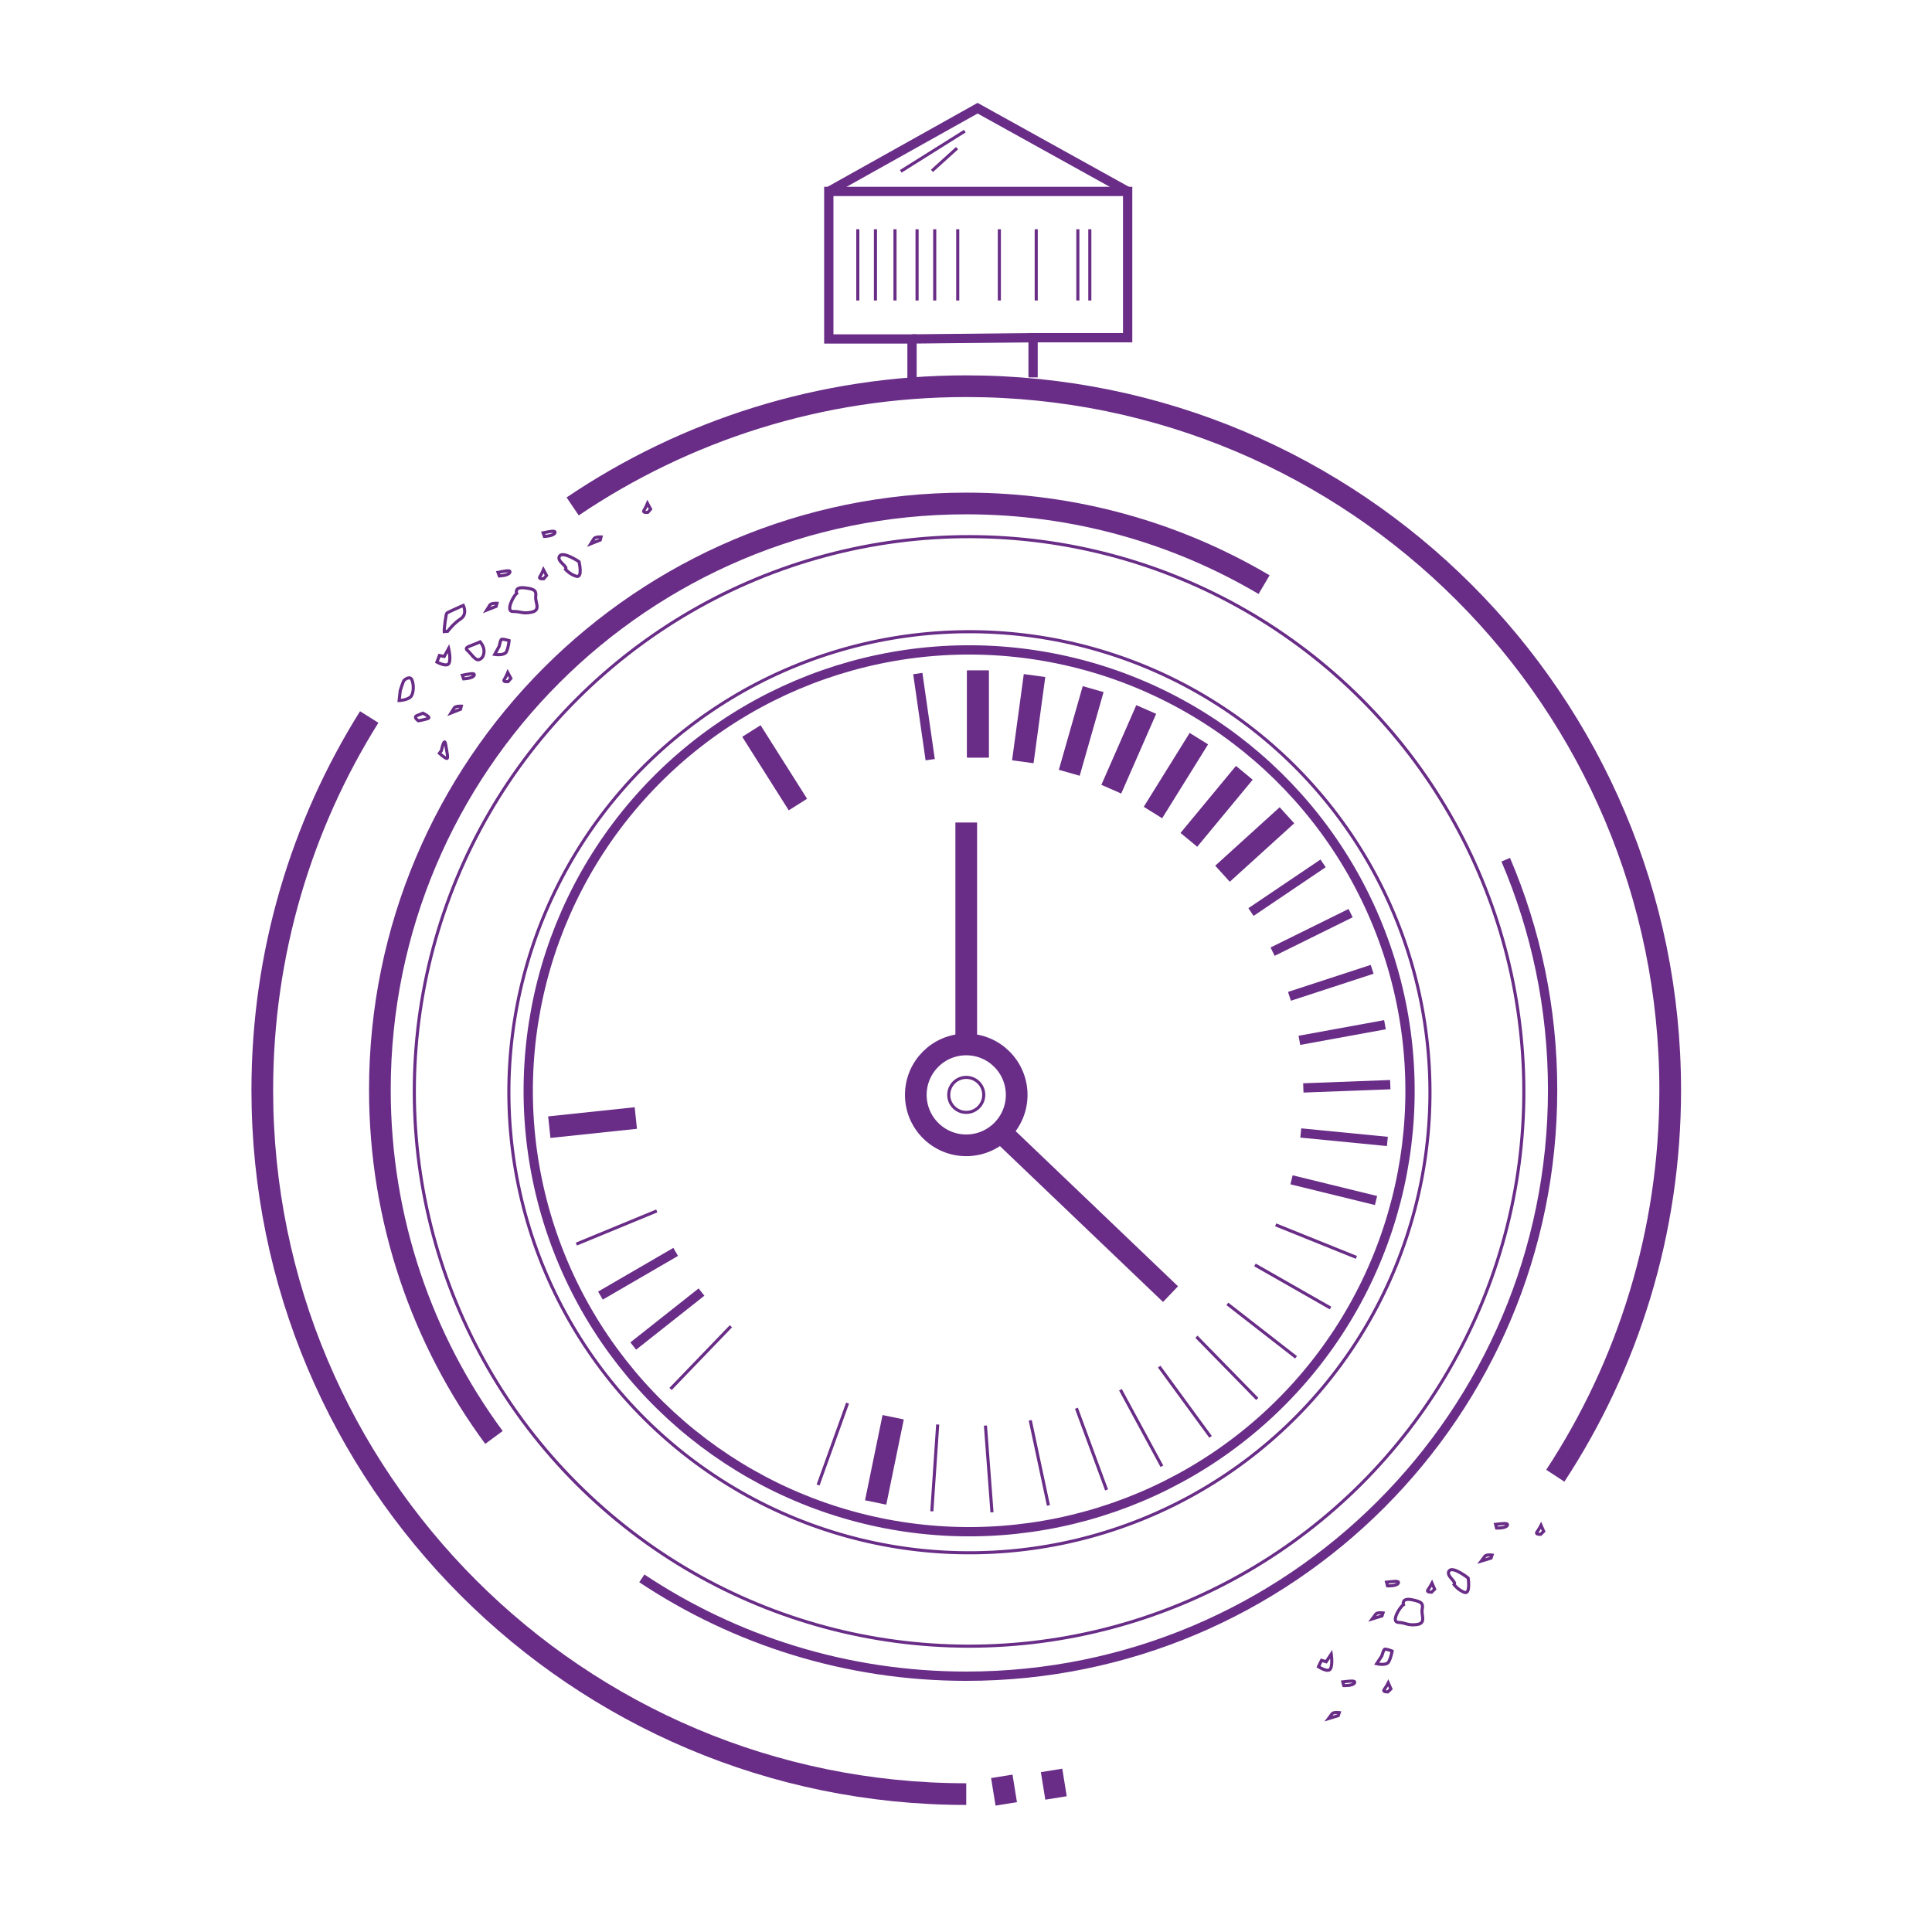 <?xml version="1.0" encoding="iso-8859-1"?>
<!-- Generator: Adobe Illustrator 24.0.3, SVG Export Plug-In . SVG Version: 6.00 Build 0)  -->
<svg version="1.1" xmlns="http://www.w3.org/2000/svg" xmlns:xlink="http://www.w3.org/1999/xlink" x="0px" y="0px"
	 viewBox="0 0 623.622 623.622" style="enable-background:new 0 0 623.622 623.622;" xml:space="preserve">
<g id="Clock">
	<path style="fill:none;stroke:#692D87;stroke-width:7;stroke-miterlimit:10;" d="M184.847,163.468
		c36.265-24.5,79.984-38.806,127.044-38.806c125.493,0,227.225,101.732,227.225,227.225c0,45.946-13.637,88.707-37.085,124.457"/>
	<path style="fill:none;stroke:#692D87;stroke-width:7;stroke-miterlimit:10;" d="M311.89,579.111
		c-125.493,0-227.225-101.731-227.225-227.224c0-44.24,12.643-85.527,34.513-120.446"/>
	<path style="fill:none;stroke:#692D87;stroke-width:7;stroke-miterlimit:10;" d="M159.446,463.985
		c-23.146-31.397-36.825-70.2-36.825-112.199c0-104.531,84.739-189.27,189.27-189.27c35.097,0,67.962,9.553,96.138,26.199"/>
	<path style="fill:none;stroke:#692D87;stroke-width:3;stroke-miterlimit:10;" d="M486.028,277.504
		c9.741,22.806,15.133,47.914,15.133,74.282c0,104.531-84.739,189.27-189.27,189.27c-38.721,0-74.728-11.628-104.716-31.583"/>
	<polyline style="fill:none;stroke:#692D87;stroke-width:3;stroke-miterlimit:10;" points="294.388,123.04 294.388,109.412 
		267.524,109.412 267.524,61.789 363.991,61.789 363.991,109.005 333.464,109.005 333.464,121.819 	"/>
	<path style="fill:none;stroke:#692D87;stroke-width:7;stroke-miterlimit:10;" d="M328.17,353.412c0-8.991-7.288-16.28-16.28-16.28
		c-8.991,0-16.28,7.288-16.28,16.28c0,8.991,7.289,16.281,16.28,16.281C320.882,369.693,328.17,362.403,328.17,353.412z"/>
	<line style="fill:none;stroke:#692D87;stroke-width:7;stroke-miterlimit:10;" x1="311.89" y1="337.132" x2="311.89" y2="265.495"/>
	<line style="fill:none;stroke:#692D87;stroke-width:7;stroke-miterlimit:10;" x1="322.88" y1="365.218" x2="377.83" y2="417.725"/>
	<line style="fill:none;stroke:#692D87;stroke-miterlimit:10;" x1="282.584" y1="74" x2="282.584" y2="96.997"/>
	<line style="fill:none;stroke:#692D87;stroke-miterlimit:10;" x1="276.886" y1="74" x2="276.886" y2="96.997"/>
	<line style="fill:none;stroke:#692D87;stroke-miterlimit:10;" x1="296.016" y1="74" x2="296.016" y2="96.997"/>
	<line style="fill:none;stroke:#692D87;stroke-miterlimit:10;" x1="301.714" y1="74" x2="301.714" y2="96.997"/>
	<line style="fill:none;stroke:#692D87;stroke-miterlimit:10;" x1="288.893" y1="74" x2="288.893" y2="96.997"/>
	<line style="fill:none;stroke:#692D87;stroke-miterlimit:10;" x1="351.78" y1="74" x2="351.78" y2="96.997"/>
	<line style="fill:none;stroke:#692D87;stroke-miterlimit:10;" x1="309.143" y1="74" x2="309.143" y2="96.997"/>
	<line style="fill:none;stroke:#692D87;stroke-miterlimit:10;" x1="322.575" y1="74" x2="322.575" y2="96.997"/>
	<line style="fill:none;stroke:#692D87;stroke-miterlimit:10;" x1="334.481" y1="74" x2="334.481" y2="96.997"/>
	<line style="fill:none;stroke:#692D87;stroke-miterlimit:10;" x1="347.913" y1="74" x2="347.913" y2="96.997"/>
	<g>
		<path style="fill:none;stroke:#692D87;stroke-miterlimit:10;" d="M166.776,191.559c-1.129,0.841-3.678,5.898-1.194,5.824
			c2.483-0.075,3.093,0.854,6.075,0.201c2.982-0.653,1.07-3.109,1.257-4.963c0.188-1.853-0.075-2.483-3.567-2.875
			C165.856,189.354,166.776,191.559,166.776,191.559z"/>
		<path style="fill:none;stroke:#692D87;stroke-miterlimit:10;" d="M182.545,183.794c0.897-1.04-3.005-2.592-1.94-4.294
			c1.065-1.702,6.302,1.808,6.302,1.808s1.258,5.318-0.843,4.716C183.964,185.421,182.545,183.794,182.545,183.794z"/>
		<path style="fill:none;stroke:#692D87;stroke-miterlimit:10;" d="M191.764,173.807c0.498-0.578,2.237-0.49,2.237-0.49
			l-0.251,0.993l-3.05,1.199L191.764,173.807z"/>
		<path style="fill:none;stroke:#692D87;stroke-miterlimit:10;" d="M175.309,171.988c1.922-0.358,4.258-0.963,3.791,0.045
			c-0.466,1.009-3.381,1.116-3.381,1.116L175.309,171.988z"/>
		<path style="fill:none;stroke:#692D87;stroke-miterlimit:10;" d="M209.108,165.384c0,0-1.822,0.243-1.24-0.666
			c0.582-0.909,1.133-2.248,1.133-2.248l1.004,1.874L209.108,165.384z"/>
		<path style="fill:none;stroke:#692D87;stroke-miterlimit:10;" d="M146.661,228.432c0.498-0.578,2.236-0.489,2.236-0.489
			l-0.252,0.993l-3.05,1.199L146.661,228.432z"/>
		<path style="fill:none;stroke:#692D87;stroke-miterlimit:10;" d="M149.244,217.96c1.922-0.358,4.258-0.964,3.791,0.045
			c-0.467,1.009-3.381,1.116-3.381,1.116L149.244,217.96z"/>
		<path style="fill:none;stroke:#692D87;stroke-miterlimit:10;" d="M164.005,220.01c0,0-1.822,0.243-1.24-0.666
			c0.582-0.909,1.133-2.248,1.133-2.248l1.004,1.874L164.005,220.01z"/>
		<path style="fill:none;stroke:#692D87;stroke-miterlimit:10;" d="M158.172,195.224c0.498-0.578,2.237-0.489,2.237-0.489
			l-0.252,0.992l-3.05,1.199L158.172,195.224z"/>
		<path style="fill:none;stroke:#692D87;stroke-miterlimit:10;" d="M160.755,184.752c1.921-0.358,4.258-0.963,3.791,0.045
			c-0.467,1.009-3.381,1.115-3.381,1.115L160.755,184.752z"/>
		<path style="fill:none;stroke:#692D87;stroke-miterlimit:10;" d="M175.516,186.802c0,0-1.822,0.243-1.24-0.666
			c0.583-0.909,1.133-2.248,1.133-2.248l1.004,1.874L175.516,186.802z"/>
		<path style="fill:none;stroke:#692D87;stroke-miterlimit:10;" d="M141.847,211.58l-0.818,2.117c0,0,3.272,1.814,3.923,0.359
			c0.65-1.455-0.134-4.752-0.134-4.752l-1.432,2.595L141.847,211.58z"/>
		<path style="fill:none;stroke:#692D87;stroke-miterlimit:10;" d="M161.277,207.982l-0.168,0.662l-1.432,2.595
			c0,0,3.177,0.523,3.827-0.932c0.65-1.455,0.822-3.524,0.822-3.524s-2.216-0.702-2.516-0.355
			C161.513,206.774,161.277,207.982,161.277,207.982z"/>
		<path style="fill:none;stroke:#692D87;stroke-miterlimit:10;" d="M154.981,207.183c-2.556,1.225-5.38,1.656-4.175,2.682
			c1.205,1.027,2.625,3.465,3.818,3.063c1.193-0.402,1.704-1.668,1.59-3.088C156.102,208.421,154.981,207.183,154.981,207.183z"/>
		<path style="fill:none;stroke:#692D87;stroke-miterlimit:10;" d="M143.386,203.865c-0.065-0.811,0.559-5.762,0.848-5.989
			c0.288-0.227,5.315-2.467,5.315-2.467s1.452,2.844-0.876,4.357c-2.328,1.514-4.171,4.009-4.171,4.009L143.386,203.865z"/>
		<path style="fill:none;stroke:#692D87;stroke-miterlimit:10;" d="M129.19,222.927c0,0,0.974-3.14,1.262-3.368
			c0.288-0.227,1.915-1.582,2.552,0c0.637,1.582,0.577,4.649-0.677,5.566c-1.254,0.917-3.493,0.995-3.493,0.995L129.19,222.927z"/>
		<path style="fill:none;stroke:#692D87;stroke-miterlimit:10;" d="M136.51,230.202c0,0,2.759,1.31,1.668,1.704
			c-1.092,0.393-3.104,0.758-3.104,0.758s-1.83-1.181-0.442-1.7C136.018,230.445,136.51,230.202,136.51,230.202z"/>
		<path style="fill:none;stroke:#692D87;stroke-miterlimit:10;" d="M142.479,242.28c0.077-0.312,0.961-4.569,1.375-1.948
			c0.414,2.621,0.99,4.719,0.256,4.471c-0.734-0.248-2.276-1.655-2.276-1.655L142.479,242.28z"/>
	</g>
	<g>
		<path style="fill:none;stroke:#692D87;stroke-miterlimit:10;" d="M453.014,517.972c-1.191,0.749-4.137,5.587-1.654,5.711
			c2.482,0.123,3.015,1.098,6.04,0.684c3.024-0.413,1.314-3.013,1.649-4.846c0.335-1.833,0.123-2.482-3.327-3.151
			C452.273,515.701,453.014,517.972,453.014,517.972z"/>
		<path style="fill:none;stroke:#692D87;stroke-miterlimit:10;" d="M469.352,511.489c0.978-0.965-2.788-2.823-1.591-4.435
			c1.197-1.611,6.138,2.305,6.138,2.305s0.83,5.402-1.216,4.634C470.637,513.224,469.352,511.489,469.352,511.489z"/>
		<path style="fill:none;stroke:#692D87;stroke-miterlimit:10;" d="M479.341,502.27c0.543-0.537,2.268-0.31,2.268-0.31l-0.33,0.969
			l-3.135,0.952L479.341,502.27z"/>
		<path style="fill:none;stroke:#692D87;stroke-miterlimit:10;" d="M482.75,492.038c1.944-0.204,4.321-0.621,3.775,0.347
			c-0.546,0.968-3.459,0.842-3.459,0.842L482.75,492.038z"/>
		<path style="fill:none;stroke:#692D87;stroke-miterlimit:10;" d="M497.301,495.259c0,0-1.835,0.097-1.183-0.763
			c0.654-0.86,1.309-2.15,1.309-2.15l0.851,1.947L497.301,495.259z"/>
		<path style="fill:none;stroke:#692D87;stroke-miterlimit:10;" d="M430.021,553.122c0.544-0.537,2.269-0.31,2.269-0.31l-0.33,0.97
			l-3.136,0.953L430.021,553.122z"/>
		<path style="fill:none;stroke:#692D87;stroke-miterlimit:10;" d="M433.431,542.89c1.944-0.203,4.32-0.62,3.775,0.348
			c-0.546,0.968-3.459,0.842-3.459,0.842L433.431,542.89z"/>
		<path style="fill:none;stroke:#692D87;stroke-miterlimit:10;" d="M447.982,546.111c0,0-1.835,0.097-1.183-0.762
			c0.654-0.86,1.309-2.151,1.309-2.151l0.852,1.948L447.982,546.111z"/>
		<path style="fill:none;stroke:#692D87;stroke-miterlimit:10;" d="M444.146,520.939c0.543-0.537,2.268-0.309,2.268-0.309
			l-0.329,0.968l-3.136,0.953L444.146,520.939z"/>
		<path style="fill:none;stroke:#692D87;stroke-miterlimit:10;" d="M447.555,510.706c1.944-0.204,4.321-0.62,3.775,0.348
			c-0.546,0.967-3.459,0.842-3.459,0.842L447.555,510.706z"/>
		<path style="fill:none;stroke:#692D87;stroke-miterlimit:10;" d="M462.106,513.927c0,0-1.835,0.097-1.182-0.762
			c0.652-0.86,1.308-2.151,1.308-2.151l0.851,1.949L462.106,513.927z"/>
		<path style="fill:none;stroke:#692D87;stroke-miterlimit:10;" d="M426.566,535.94l-0.984,2.044c0,0,3.117,2.07,3.882,0.673
			c0.764-1.399,0.246-4.747,0.246-4.747l-1.635,2.472L426.566,535.94z"/>
		<path style="fill:none;stroke:#692D87;stroke-miterlimit:10;" d="M446.223,533.903l-0.219,0.646l-1.635,2.473
			c0,0,3.126,0.774,3.89-0.624c0.764-1.399,1.101-3.447,1.101-3.447s-2.154-0.876-2.479-0.554
			C446.555,532.718,446.223,533.903,446.223,533.903z"/>
	</g>
	
		<line style="fill:none;stroke:#692D87;stroke-width:3;stroke-miterlimit:10;" x1="294.388" y1="109.412" x2="333.464" y2="109.005"/>
	
		<ellipse transform="matrix(0.707 -0.707 0.707 0.707 -157.472 324.424)" style="fill:none;stroke:#692D87;stroke-miterlimit:10;" cx="312.878" cy="352.297" rx="179.094" ry="179.094"/>
	<circle style="fill:none;stroke:#692D87;stroke-miterlimit:10;" cx="311.89" cy="353.412" r="5.648"/>
	<polyline style="fill:none;stroke:#692D87;stroke-width:3;stroke-miterlimit:10;" points="267.524,61.789 315.554,34.925 
		363.991,61.789 	"/>
	<line style="fill:none;stroke:#692D87;stroke-miterlimit:10;" x1="290.75" y1="55.302" x2="311.433" y2="42.328"/>
	<line style="fill:none;stroke:#692D87;stroke-miterlimit:10;" x1="300.824" y1="55.15" x2="308.914" y2="47.823"/>
	
		<ellipse transform="matrix(0.944 -0.329 0.329 0.944 -98.441 122.465)" style="fill:none;stroke:#692D87;stroke-width:3;stroke-miterlimit:10;" cx="312.878" cy="352.298" rx="142.359" ry="142.358"/>
	<g>
		
			<line style="fill:none;stroke:#692D87;stroke-width:7;stroke-miterlimit:10;" x1="315.649" y1="216.435" x2="315.649" y2="244.52"/>
		
			<line style="fill:none;stroke:#692D87;stroke-width:3;stroke-miterlimit:10;" x1="427.074" y1="278.684" x2="403.796" y2="294.398"/>
		
			<line style="fill:none;stroke:#692D87;stroke-width:7;stroke-miterlimit:10;" x1="177.304" y1="363.832" x2="205.233" y2="360.881"/>
		<line style="fill:none;stroke:#692D87;stroke-miterlimit:10;" x1="437.82" y1="405.866" x2="411.772" y2="395.362"/>
		<line style="fill:none;stroke:#692D87;stroke-miterlimit:10;" x1="338.418" y1="485.927" x2="332.55" y2="458.462"/>
		
			<line style="fill:none;stroke:#692D87;stroke-width:7;stroke-miterlimit:10;" x1="352.852" y1="222.438" x2="345.144" y2="249.444"/>
		<line style="fill:none;stroke:#692D87;stroke-miterlimit:10;" x1="216.446" y1="448.332" x2="235.927" y2="428.102"/>
		
			<line style="fill:none;stroke:#692D87;stroke-width:3;stroke-miterlimit:10;" x1="442.913" y1="312.879" x2="416.217" y2="321.599"/>
		<line style="fill:none;stroke:#692D87;stroke-miterlimit:10;" x1="418.339" y1="438.125" x2="396.175" y2="420.877"/>
		<line style="fill:none;stroke:#692D87;stroke-miterlimit:10;" x1="300.781" y1="487.831" x2="302.677" y2="459.809"/>
		
			<line style="fill:none;stroke:#692D87;stroke-width:7;stroke-miterlimit:10;" x1="386.98" y1="238.421" x2="372.155" y2="262.275"/>
		
			<line style="fill:none;stroke:#692D87;stroke-width:3;stroke-miterlimit:10;" x1="193.812" y1="418.202" x2="218.097" y2="404.096"/>
		
			<line style="fill:none;stroke:#692D87;stroke-width:3;stroke-miterlimit:10;" x1="448.759" y1="350.107" x2="420.694" y2="351.166"/>
		<line style="fill:none;stroke:#692D87;stroke-miterlimit:10;" x1="390.754" y1="463.799" x2="374.175" y2="441.13"/>
		
			<line style="fill:none;stroke:#692D87;stroke-width:3;stroke-miterlimit:10;" x1="296.253" y1="217.415" x2="300.254" y2="245.215"/>
		<line style="fill:none;stroke:#692D87;stroke-miterlimit:10;" x1="264.068" y1="479.331" x2="273.581" y2="452.905"/>
		
			<line style="fill:none;stroke:#692D87;stroke-width:7;stroke-miterlimit:10;" x1="415.409" y1="263.157" x2="394.607" y2="282.026"/>
		
			<line style="fill:none;stroke:#692D87;stroke-width:3;stroke-miterlimit:10;" x1="444.163" y1="387.51" x2="416.885" y2="380.825"/>
		<line style="fill:none;stroke:#692D87;stroke-miterlimit:10;" x1="357.181" y1="480.915" x2="347.46" y2="454.567"/>
		
			<line style="fill:none;stroke:#692D87;stroke-width:7;stroke-miterlimit:10;" x1="333.932" y1="218.057" x2="330.15" y2="245.886"/>
		
			<line style="fill:none;stroke:#692D87;stroke-width:3;stroke-miterlimit:10;" x1="435.958" y1="294.746" x2="410.777" y2="307.181"/>
		<line style="fill:none;stroke:#692D87;stroke-miterlimit:10;" x1="429.477" y1="422.216" x2="405.081" y2="408.301"/>
		
			<line style="fill:none;stroke:#692D87;stroke-width:7;stroke-miterlimit:10;" x1="242.543" y1="235.961" x2="257.555" y2="259.698"/>
		<line style="fill:none;stroke:#692D87;stroke-miterlimit:10;" x1="320.199" y1="488.161" x2="318.084" y2="460.156"/>
		
			<line style="fill:none;stroke:#692D87;stroke-width:7;stroke-miterlimit:10;" x1="369.988" y1="229.016" x2="358.713" y2="254.738"/>
		
			<line style="fill:none;stroke:#692D87;stroke-width:3;stroke-miterlimit:10;" x1="204.402" y1="434.482" x2="226.43" y2="417.06"/>
		
			<line style="fill:none;stroke:#692D87;stroke-width:3;stroke-miterlimit:10;" x1="447.048" y1="330.762" x2="419.42" y2="335.808"/>
		<line style="fill:none;stroke:#692D87;stroke-miterlimit:10;" x1="405.83" y1="451.558" x2="386.191" y2="431.481"/>
		
			<line style="fill:none;stroke:#692D87;stroke-width:7;stroke-miterlimit:10;" x1="282.649" y1="484.977" x2="288.301" y2="457.467"/>
		
			<line style="fill:none;stroke:#692D87;stroke-width:7;stroke-miterlimit:10;" x1="401.652" y1="249.45" x2="383.75" y2="271.089"/>
		<line style="fill:none;stroke:#692D87;stroke-miterlimit:10;" x1="186.032" y1="401.578" x2="211.996" y2="390.87"/>
		
			<line style="fill:none;stroke:#692D87;stroke-width:3;stroke-miterlimit:10;" x1="447.827" y1="368.439" x2="419.875" y2="365.708"/>
		<line style="fill:none;stroke:#692D87;stroke-miterlimit:10;" x1="375.038" y1="473.282" x2="361.663" y2="448.586"/>
		
			<line style="fill:none;stroke:#692D87;stroke-width:7;stroke-miterlimit:10;" x1="315.649" y1="216.435" x2="315.649" y2="244.52"/>
	</g>
	
		<line style="fill:none;stroke:#692D87;stroke-width:7;stroke-miterlimit:10;" x1="323.366" y1="573.374" x2="324.801" y2="582.268"/>
	
		<line style="fill:none;stroke:#692D87;stroke-width:7;stroke-miterlimit:10;" x1="339.433" y1="571.462" x2="340.868" y2="580.355"/>
	
		<ellipse transform="matrix(0.98 -0.201 0.201 0.98 -64.517 70.2)" style="fill:none;stroke:#692D87;stroke-miterlimit:10;" cx="312.878" cy="352.297" rx="148.597" ry="148.597"/>
</g>
<g id="Ebene_1">
</g>
</svg>

